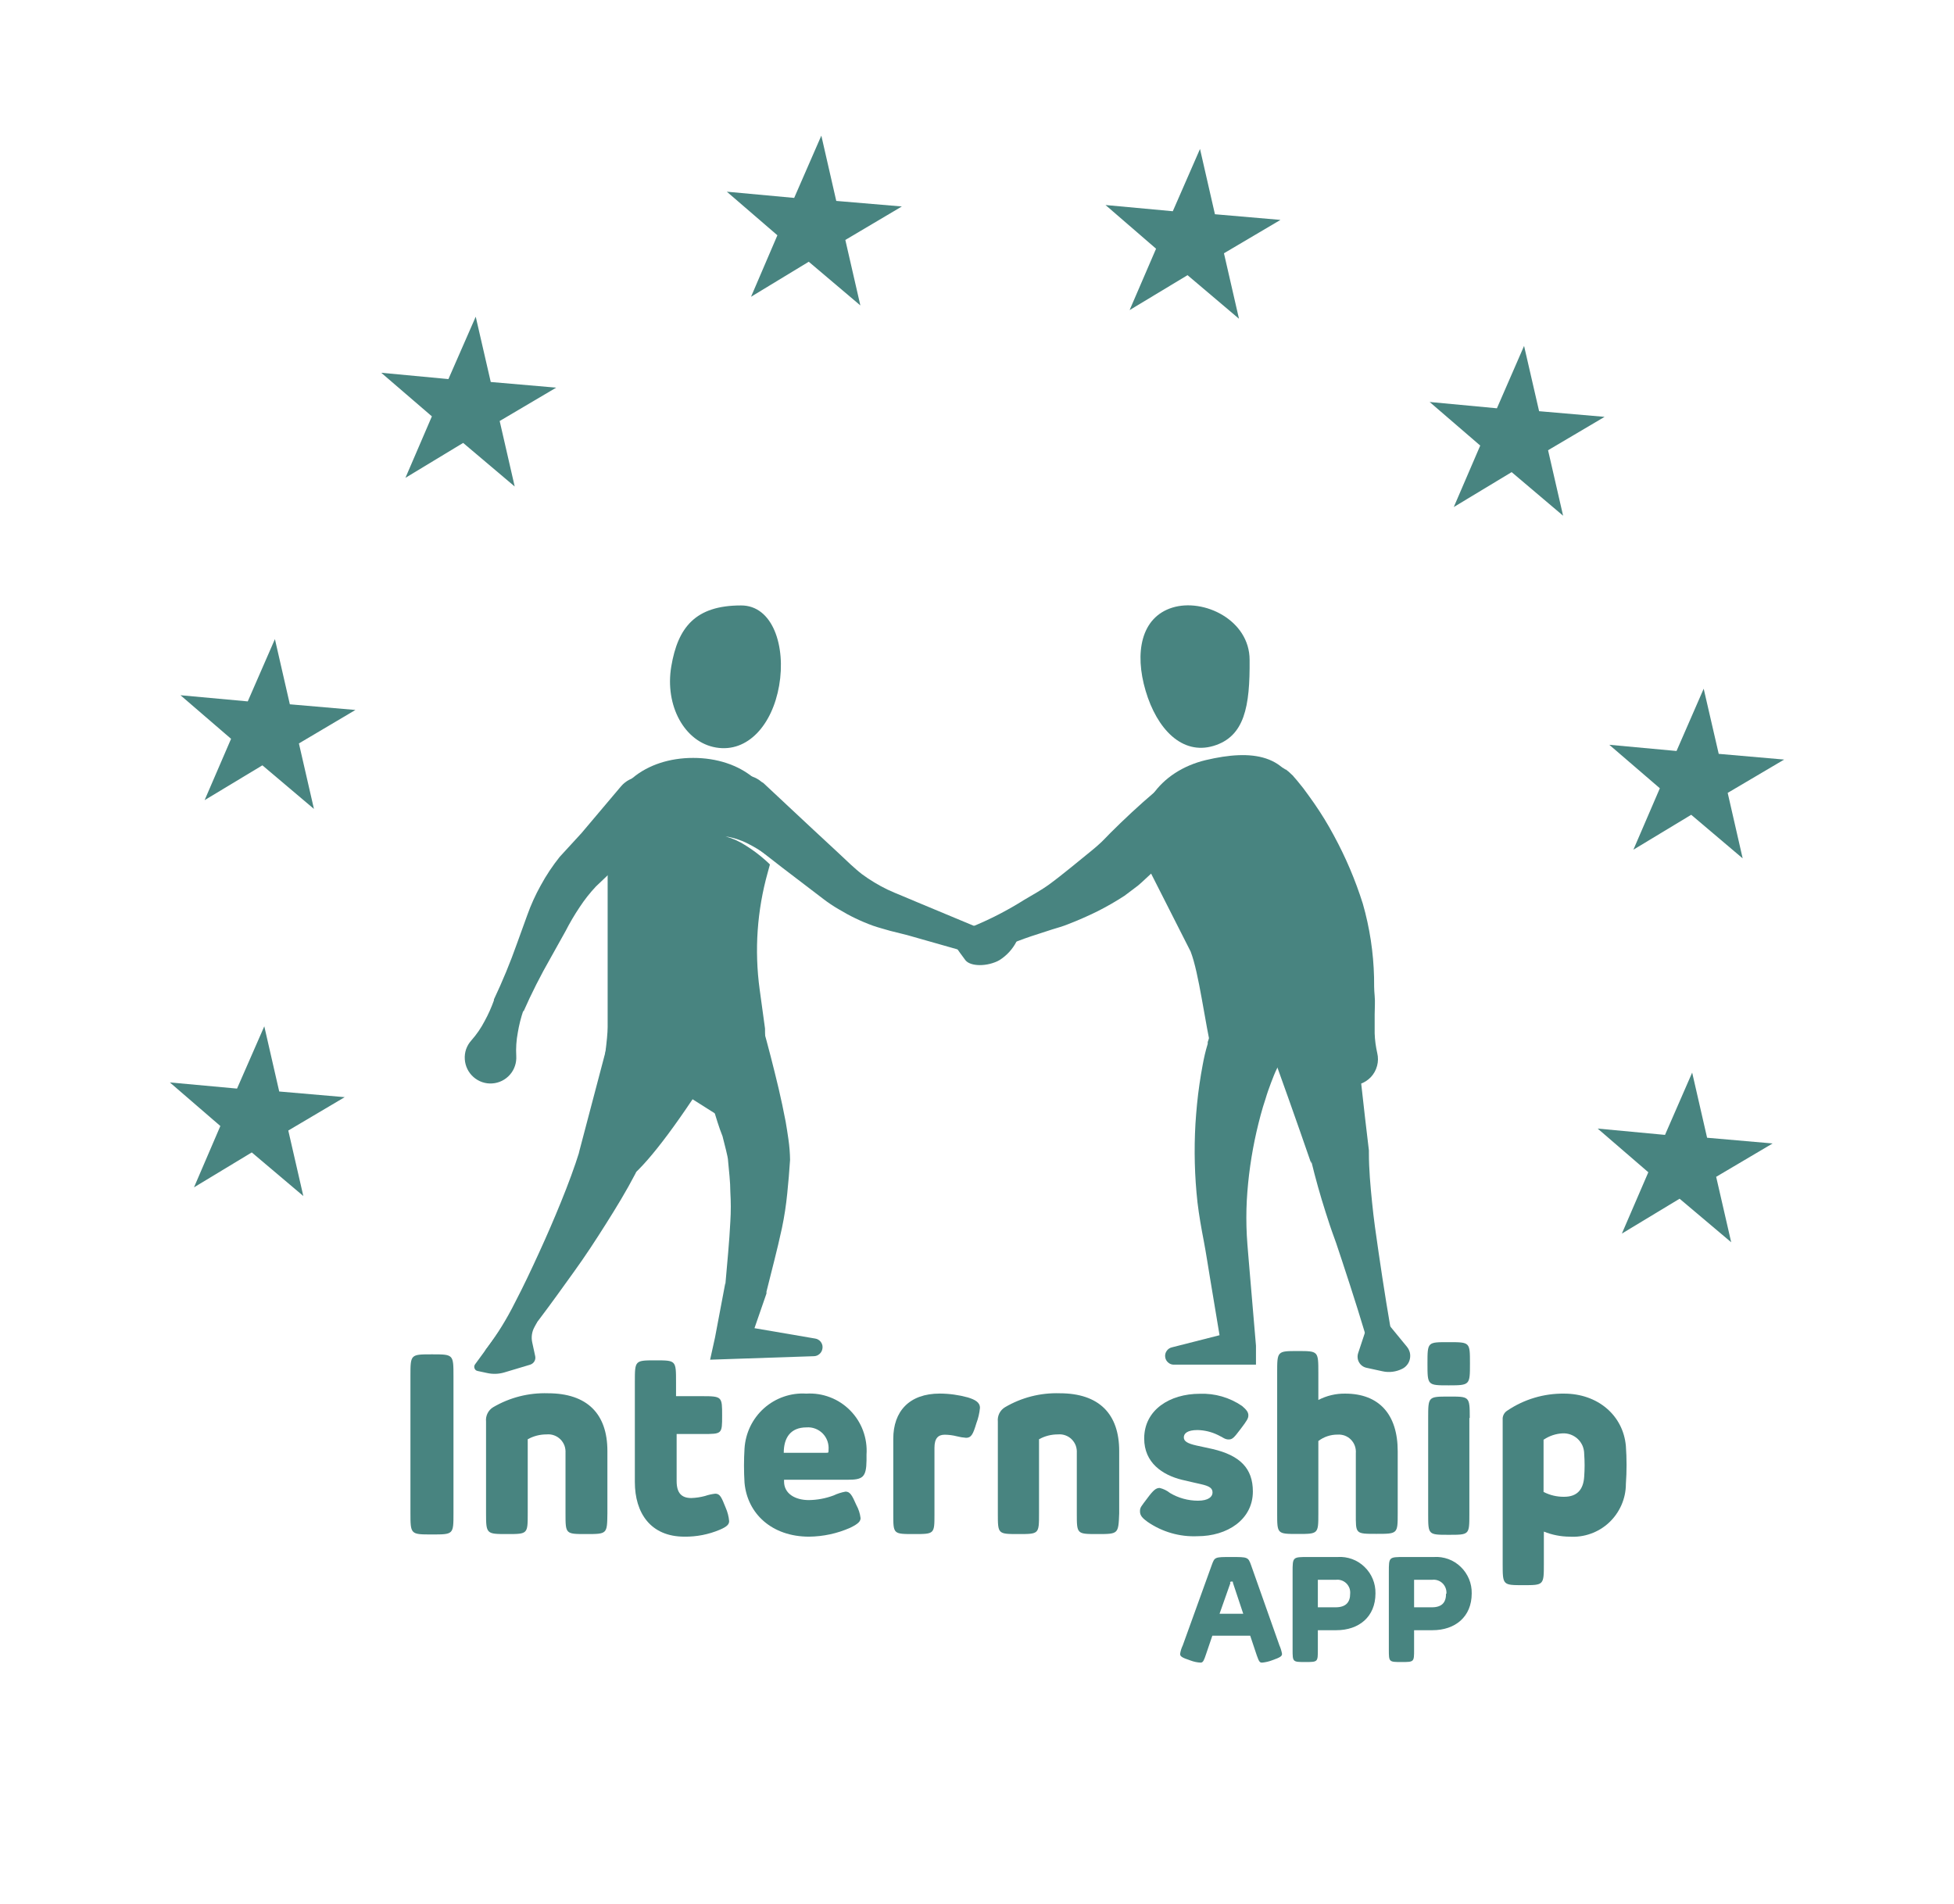 <svg width="39" height="38" viewBox="0 0 39 38" fill="none" xmlns="http://www.w3.org/2000/svg">
<g clip-path="url(#clip0)">
<path d="M34.483 15.825L34.782 17.132L33.755 16.262L32.601 16.959L33.129 15.733L32.12 14.865L33.462 14.989L34.004 13.746L34.304 15.046L35.61 15.16L34.483 15.825Z" fill="#488480"/>
<path d="M5.754 22.564L6.054 23.871L5.025 23.001L3.872 23.698L4.398 22.474L3.39 21.604L4.731 21.727L5.275 20.484L5.573 21.785L6.88 21.898L5.754 22.564Z" fill="#488480"/>
<path d="M34.253 23.488L34.553 24.794L33.523 23.925L32.371 24.621L32.899 23.397L31.888 22.525L33.232 22.651L33.774 21.408L34.072 22.708L35.38 22.822L34.253 23.488Z" fill="#488480"/>
<path d="M30.898 8.986L31.198 10.293L30.171 9.423L29.016 10.12L29.544 8.893L28.534 8.023L29.877 8.149L30.419 6.904L30.719 8.207L32.026 8.32L30.898 8.986Z" fill="#488480"/>
<path d="M24.429 5.055L24.729 6.362L23.702 5.492L22.546 6.189L23.074 4.964L22.065 4.092L23.408 4.216L23.951 2.973L24.249 4.276L25.557 4.389L24.429 5.055Z" fill="#488480"/>
<path d="M16.872 4.789L17.172 6.096L16.142 5.224L14.99 5.923L15.516 4.696L14.507 3.826L15.851 3.95L16.393 2.707L16.691 4.01L18 4.121L16.872 4.789Z" fill="#488480"/>
<path d="M9.973 8.403L10.273 9.71L9.244 8.84L8.092 9.537L8.62 8.31L7.609 7.44L8.95 7.566L9.495 6.321L9.795 7.624L11.101 7.737L9.973 8.403Z" fill="#488480"/>
<path d="M5.966 14.838L6.266 16.145L5.237 15.275L4.084 15.97L4.612 14.746L3.602 13.876L4.945 13.999L5.487 12.756L5.785 14.057L7.094 14.17L5.966 14.838Z" fill="#488480"/>
<path d="M8.622 27.031C9.051 27.031 9.051 27.031 9.051 27.472V30.202C9.051 30.626 9.051 30.626 8.622 30.626C8.192 30.626 8.192 30.626 8.192 30.185V27.464C8.192 27.031 8.192 27.031 8.622 27.031Z" fill="#488480"/>
<path d="M11.697 30.618C11.287 30.618 11.287 30.618 11.287 30.206V29C11.29 28.95 11.283 28.899 11.266 28.852C11.248 28.805 11.221 28.763 11.185 28.727C11.149 28.692 11.107 28.665 11.06 28.648C11.013 28.631 10.963 28.624 10.913 28.629C10.78 28.628 10.649 28.661 10.533 28.726V30.206C10.533 30.618 10.533 30.618 10.122 30.618C9.711 30.618 9.701 30.618 9.701 30.206V28.371C9.695 28.315 9.706 28.259 9.731 28.208C9.756 28.158 9.794 28.116 9.842 28.087C10.173 27.892 10.552 27.796 10.935 27.808C11.722 27.808 12.123 28.221 12.123 28.959V30.206C12.118 30.618 12.118 30.618 11.697 30.618Z" fill="#488480"/>
<path d="M13.661 30.67C12.985 30.67 12.671 30.198 12.671 29.579V27.586C12.671 27.151 12.671 27.151 13.082 27.151C13.493 27.151 13.493 27.151 13.493 27.586V27.866H14.023C14.413 27.866 14.413 27.881 14.413 28.252C14.413 28.623 14.413 28.621 14.023 28.621H13.505V29.559C13.505 29.798 13.601 29.899 13.799 29.899C13.891 29.896 13.983 29.882 14.072 29.858C14.139 29.835 14.207 29.82 14.277 29.812C14.374 29.812 14.403 29.892 14.483 30.09C14.521 30.176 14.545 30.267 14.553 30.36C14.553 30.426 14.507 30.472 14.366 30.532C14.143 30.626 13.903 30.673 13.661 30.67Z" fill="#488480"/>
<path d="M16.917 29.534H15.649V29.569C15.649 29.812 15.871 29.94 16.144 29.94C16.313 29.938 16.481 29.906 16.639 29.847C16.714 29.811 16.794 29.786 16.876 29.771C16.962 29.771 17.003 29.833 17.093 30.041C17.137 30.121 17.165 30.208 17.176 30.299C17.176 30.36 17.139 30.41 16.97 30.492C16.711 30.607 16.431 30.667 16.148 30.67C15.407 30.67 14.916 30.212 14.86 29.594C14.846 29.366 14.846 29.137 14.86 28.909C14.87 28.756 14.909 28.606 14.976 28.468C15.043 28.331 15.136 28.207 15.251 28.105C15.365 28.004 15.498 27.926 15.643 27.876C15.787 27.826 15.94 27.805 16.093 27.815C16.254 27.805 16.416 27.83 16.567 27.888C16.718 27.945 16.854 28.035 16.968 28.15C17.082 28.265 17.17 28.403 17.226 28.555C17.282 28.707 17.306 28.869 17.295 29.031V29.148C17.291 29.489 17.215 29.534 16.917 29.534ZM16.537 28.936C16.542 28.877 16.534 28.817 16.514 28.76C16.494 28.704 16.462 28.653 16.42 28.61C16.378 28.568 16.328 28.535 16.272 28.514C16.216 28.493 16.157 28.484 16.097 28.489C15.779 28.489 15.643 28.695 15.643 28.996H16.487C16.537 28.996 16.537 28.996 16.537 28.936Z" fill="#488480"/>
<path d="M19.559 28.099C19.549 28.205 19.525 28.309 19.487 28.408C19.421 28.627 19.386 28.697 19.282 28.697C19.218 28.692 19.156 28.682 19.095 28.666C19.017 28.646 18.937 28.636 18.856 28.635C18.725 28.635 18.651 28.707 18.651 28.895V30.222C18.651 30.618 18.651 30.618 18.24 30.618C17.829 30.618 17.829 30.618 17.829 30.222V28.717C17.829 28.169 18.148 27.814 18.758 27.814C18.947 27.815 19.136 27.841 19.318 27.891C19.462 27.936 19.559 27.988 19.559 28.099Z" fill="#488480"/>
<path d="M21.902 30.618C21.492 30.618 21.492 30.618 21.492 30.206V29C21.495 28.95 21.488 28.899 21.471 28.852C21.453 28.805 21.426 28.763 21.39 28.727C21.355 28.692 21.312 28.665 21.265 28.648C21.218 28.631 21.168 28.624 21.118 28.629C20.985 28.628 20.854 28.661 20.738 28.726V30.206C20.738 30.618 20.738 30.618 20.327 30.618C19.916 30.618 19.916 30.618 19.916 30.206V28.371C19.91 28.315 19.921 28.259 19.946 28.208C19.971 28.158 20.01 28.116 20.058 28.087C20.389 27.892 20.767 27.796 21.151 27.808C21.937 27.808 22.338 28.221 22.338 28.959V30.206C22.322 30.618 22.322 30.618 21.902 30.618Z" fill="#488480"/>
<path d="M24.791 28.062C24.885 28.142 24.916 28.189 24.916 28.249C24.916 28.309 24.891 28.35 24.76 28.523C24.628 28.697 24.598 28.73 24.522 28.73C24.446 28.73 24.411 28.688 24.3 28.637C24.175 28.577 24.039 28.545 23.901 28.542C23.696 28.542 23.628 28.612 23.628 28.688C23.628 28.765 23.698 28.81 23.881 28.851C23.971 28.872 24.119 28.901 24.203 28.921C24.75 29.049 25.006 29.307 25.006 29.768C25.006 30.331 24.493 30.661 23.901 30.661C23.547 30.677 23.197 30.576 22.905 30.375C22.812 30.308 22.753 30.253 22.753 30.168C22.753 30.084 22.773 30.073 22.899 29.904C23.024 29.735 23.075 29.698 23.147 29.698C23.222 29.716 23.293 29.751 23.353 29.799C23.521 29.899 23.714 29.952 23.91 29.952C24.115 29.952 24.201 29.876 24.201 29.789C24.201 29.703 24.142 29.661 23.969 29.622C23.848 29.593 23.735 29.571 23.591 29.535C23.201 29.439 22.837 29.195 22.837 28.711C22.837 28.142 23.343 27.818 23.948 27.818C24.248 27.807 24.543 27.892 24.791 28.062Z" fill="#488480"/>
<path d="M26.849 27.815C27.523 27.815 27.897 28.227 27.897 28.965V30.202C27.897 30.614 27.897 30.614 27.471 30.614C27.046 30.614 27.061 30.614 27.061 30.202V29.004C27.065 28.955 27.058 28.905 27.042 28.859C27.025 28.812 26.999 28.77 26.964 28.734C26.93 28.699 26.888 28.672 26.842 28.654C26.796 28.637 26.746 28.63 26.697 28.633C26.558 28.632 26.423 28.677 26.313 28.761V30.204C26.313 30.616 26.313 30.616 25.902 30.616C25.491 30.616 25.491 30.616 25.491 30.204V27.402C25.491 26.965 25.491 26.965 25.902 26.965C26.313 26.965 26.313 26.965 26.313 27.402V27.942C26.478 27.856 26.663 27.812 26.849 27.815Z" fill="#488480"/>
<path d="M28.916 27.65C28.491 27.65 28.491 27.65 28.491 27.215C28.491 26.78 28.491 26.788 28.916 26.788C29.341 26.788 29.339 26.788 29.339 27.215C29.339 27.642 29.339 27.65 28.916 27.65ZM29.327 28.305V30.22C29.327 30.633 29.327 30.633 28.916 30.633C28.505 30.633 28.505 30.633 28.505 30.22V28.305C28.505 27.874 28.505 27.874 28.916 27.874C29.327 27.874 29.335 27.866 29.335 28.297L29.327 28.305Z" fill="#488480"/>
<path d="M32.451 28.86C32.469 29.113 32.469 29.367 32.451 29.62C32.451 29.765 32.42 29.908 32.362 30.04C32.304 30.172 32.22 30.291 32.115 30.389C32.009 30.488 31.885 30.563 31.749 30.611C31.613 30.66 31.469 30.679 31.326 30.67C31.15 30.669 30.977 30.634 30.814 30.569V31.208C30.814 31.638 30.814 31.638 30.403 31.638C29.992 31.638 29.992 31.638 29.992 31.208V28.336C29.989 28.3 29.996 28.265 30.012 28.233C30.028 28.201 30.052 28.174 30.083 28.155C30.418 27.928 30.815 27.81 31.219 27.815C31.886 27.815 32.396 28.245 32.451 28.86ZM30.808 28.732V29.777C30.935 29.843 31.076 29.876 31.219 29.874C31.482 29.874 31.603 29.726 31.619 29.472C31.63 29.322 31.63 29.171 31.619 29.02C31.619 28.965 31.608 28.91 31.587 28.858C31.565 28.807 31.533 28.761 31.493 28.722C31.453 28.684 31.405 28.654 31.353 28.634C31.301 28.614 31.245 28.606 31.19 28.608C31.056 28.614 30.926 28.657 30.814 28.732H30.808Z" fill="#488480"/>
<path d="M24.97 31.238L25.537 32.842C25.561 32.895 25.578 32.952 25.588 33.009C25.588 33.057 25.549 33.081 25.397 33.135C25.331 33.161 25.262 33.177 25.191 33.184C25.146 33.184 25.13 33.172 25.083 33.036L24.953 32.647H24.197L24.068 33.026C24.033 33.129 24.014 33.184 23.965 33.184C23.895 33.181 23.826 33.166 23.76 33.141C23.577 33.081 23.554 33.055 23.554 33.009C23.563 32.951 23.58 32.895 23.606 32.842L24.185 31.238C24.244 31.076 24.244 31.076 24.573 31.076C24.902 31.076 24.912 31.076 24.97 31.238ZM24.559 31.591L24.341 32.209H24.814L24.608 31.591C24.608 31.566 24.608 31.566 24.583 31.566C24.559 31.566 24.561 31.566 24.549 31.591H24.559Z" fill="#488480"/>
<path d="M26.303 32.925C26.303 33.172 26.303 33.172 26.052 33.172C25.801 33.172 25.799 33.172 25.799 32.925V31.379C25.799 31.076 25.799 31.076 26.108 31.076H26.697C26.795 31.069 26.894 31.084 26.986 31.117C27.079 31.151 27.163 31.204 27.234 31.273C27.305 31.341 27.362 31.424 27.399 31.515C27.437 31.606 27.455 31.704 27.453 31.803C27.453 32.271 27.122 32.537 26.672 32.537H26.303V32.925ZM26.948 31.808C26.951 31.769 26.946 31.731 26.933 31.695C26.919 31.66 26.898 31.627 26.871 31.601C26.843 31.574 26.81 31.554 26.774 31.542C26.738 31.53 26.7 31.526 26.662 31.531H26.303V32.08H26.656C26.863 32.08 26.948 31.979 26.948 31.808Z" fill="#488480"/>
<path d="M28.224 32.925C28.224 33.172 28.224 33.172 27.973 33.172C27.722 33.172 27.72 33.172 27.72 32.925V31.379C27.72 31.076 27.72 31.076 28.028 31.076H28.618C28.716 31.069 28.815 31.084 28.907 31.117C29 31.151 29.084 31.204 29.155 31.273C29.226 31.341 29.282 31.424 29.32 31.515C29.358 31.606 29.376 31.704 29.374 31.803C29.374 32.271 29.043 32.537 28.591 32.537H28.224V32.925ZM28.869 31.808C28.872 31.769 28.867 31.731 28.853 31.695C28.84 31.66 28.819 31.627 28.792 31.601C28.764 31.574 28.731 31.554 28.695 31.542C28.659 31.53 28.621 31.526 28.583 31.531H28.224V32.08H28.577C28.784 32.08 28.862 31.979 28.862 31.808H28.869Z" fill="#488480"/>
<path d="M14.924 16.836C14.785 16.765 14.636 16.717 14.482 16.694C14.628 16.734 14.767 16.797 14.893 16.881C15.024 16.963 15.147 17.055 15.263 17.157C15.298 17.188 15.333 17.219 15.367 17.254L15.324 17.411C15.111 18.17 15.055 18.965 15.162 19.747L15.269 20.528C15.269 21.474 15.458 23.243 14.351 22.274L13.823 21.94C10.947 26.236 12.128 21.435 12.128 20.497V16.634C12.128 15.688 12.892 15.127 13.835 15.127C14.778 15.127 15.542 15.688 15.542 16.634L15.402 17.137L15.326 17.081C15.199 16.989 15.064 16.907 14.924 16.836Z" fill="#488480"/>
<path d="M13.19 16.456L12.327 17.281L11.894 17.693C11.774 17.821 11.665 17.959 11.569 18.106C11.467 18.258 11.374 18.416 11.29 18.58L10.99 19.118C10.79 19.467 10.608 19.826 10.446 20.194V20.167C10.397 20.311 10.36 20.458 10.335 20.608C10.306 20.762 10.295 20.918 10.304 21.074C10.308 21.142 10.3 21.21 10.278 21.274C10.257 21.338 10.223 21.398 10.178 21.449C10.088 21.552 9.961 21.615 9.825 21.624C9.689 21.634 9.555 21.588 9.452 21.498C9.349 21.408 9.286 21.281 9.277 21.144C9.272 21.075 9.281 21.006 9.303 20.941C9.326 20.876 9.362 20.816 9.408 20.765C9.512 20.648 9.601 20.518 9.673 20.379C9.746 20.247 9.807 20.109 9.858 19.967V19.948C10.03 19.585 10.184 19.212 10.318 18.833L10.524 18.264C10.597 18.059 10.687 17.861 10.793 17.671C10.902 17.47 11.029 17.28 11.171 17.102L11.606 16.628L12.395 15.694C12.49 15.583 12.624 15.514 12.769 15.503C12.914 15.491 13.058 15.538 13.168 15.633C13.279 15.728 13.348 15.863 13.359 16.009C13.37 16.154 13.324 16.298 13.229 16.409C13.217 16.426 13.204 16.442 13.19 16.456Z" fill="#488480"/>
<path d="M13.585 20.894L12.704 23.368L12.685 23.419C12.498 23.778 12.297 24.106 12.091 24.432C11.886 24.757 11.681 25.071 11.455 25.384C11.229 25.697 11.013 26.002 10.781 26.308C10.551 26.622 10.304 26.924 10.041 27.212C10.002 27.253 9.948 27.276 9.892 27.278C9.836 27.28 9.781 27.261 9.738 27.224C9.696 27.187 9.669 27.136 9.663 27.079C9.657 27.023 9.672 26.967 9.706 26.922L9.719 26.907C9.931 26.622 10.118 26.319 10.277 26C10.448 25.673 10.606 25.337 10.76 25C10.914 24.665 11.062 24.322 11.2 23.982C11.338 23.642 11.467 23.298 11.57 22.966L11.551 23.02L12.223 20.47C12.248 20.379 12.29 20.294 12.347 20.219C12.405 20.144 12.476 20.082 12.558 20.035C12.639 19.988 12.729 19.958 12.823 19.946C12.916 19.934 13.01 19.941 13.101 19.966C13.192 19.99 13.277 20.033 13.351 20.091C13.425 20.148 13.487 20.22 13.534 20.302C13.581 20.384 13.611 20.474 13.623 20.567C13.635 20.661 13.628 20.756 13.603 20.847L13.585 20.894Z" fill="#488480"/>
<path d="M15.21 20.447C15.331 20.876 15.438 21.294 15.541 21.727C15.59 21.933 15.637 22.16 15.681 22.387C15.699 22.5 15.72 22.614 15.736 22.737C15.756 22.874 15.767 23.012 15.769 23.15C15.754 23.387 15.736 23.585 15.713 23.817C15.69 24.05 15.655 24.281 15.607 24.51C15.512 24.953 15.401 25.361 15.298 25.78V25.817L14.935 26.866L14.627 26.435L16.27 26.716C16.293 26.719 16.316 26.727 16.335 26.74C16.355 26.752 16.373 26.768 16.386 26.788C16.4 26.807 16.409 26.829 16.414 26.852C16.419 26.875 16.419 26.899 16.414 26.922C16.407 26.962 16.387 26.998 16.356 27.024C16.326 27.051 16.288 27.067 16.247 27.068L14.584 27.124L14.173 27.138L14.271 26.695L14.477 25.605V25.642C14.514 25.217 14.557 24.784 14.577 24.378C14.589 24.183 14.589 23.988 14.577 23.793C14.577 23.587 14.549 23.368 14.532 23.174C14.532 23.129 14.512 23.042 14.491 22.956C14.47 22.869 14.446 22.772 14.421 22.678C14.347 22.496 14.288 22.29 14.224 22.084C14.097 21.692 13.955 21.292 13.813 20.909C13.744 20.725 13.75 20.521 13.83 20.342C13.91 20.163 14.058 20.023 14.242 19.953C14.425 19.884 14.628 19.89 14.806 19.971C14.985 20.051 15.124 20.2 15.194 20.383C15.198 20.408 15.204 20.435 15.21 20.447Z" fill="#488480"/>
<path d="M25.487 21.327C25.452 21.395 25.405 21.513 25.368 21.612C25.331 21.711 25.292 21.818 25.259 21.931C25.189 22.137 25.13 22.366 25.078 22.591C24.976 23.04 24.911 23.497 24.885 23.958C24.873 24.189 24.873 24.419 24.885 24.654C24.898 24.889 24.924 25.143 24.943 25.388L25.068 26.858V27.237H24.772H23.435C23.391 27.239 23.349 27.224 23.316 27.195C23.282 27.167 23.261 27.127 23.256 27.084C23.25 27.041 23.261 26.997 23.287 26.961C23.312 26.925 23.349 26.9 23.392 26.891L24.688 26.561L24.39 26.945L24.15 25.502C24.109 25.256 24.074 25.021 24.027 24.772C23.979 24.523 23.932 24.261 23.901 24.001C23.843 23.48 23.83 22.954 23.86 22.43C23.877 22.168 23.901 21.905 23.94 21.641C23.959 21.509 23.981 21.377 24.006 21.245C24.031 21.113 24.057 20.989 24.105 20.833V20.798C24.132 20.703 24.177 20.614 24.238 20.537C24.299 20.46 24.375 20.396 24.46 20.348C24.546 20.3 24.641 20.27 24.738 20.258C24.836 20.247 24.935 20.255 25.029 20.282C25.123 20.309 25.212 20.355 25.289 20.416C25.366 20.477 25.43 20.553 25.477 20.639C25.525 20.726 25.555 20.82 25.567 20.918C25.578 21.016 25.57 21.115 25.543 21.21C25.527 21.25 25.508 21.29 25.487 21.327Z" fill="#488480"/>
<path d="M15.551 13.684C15.415 14.467 14.924 15.026 14.293 14.92C13.663 14.815 13.266 14.084 13.398 13.302C13.529 12.521 13.88 12.084 14.788 12.084C15.425 12.08 15.688 12.9 15.551 13.684Z" fill="#488480"/>
<path d="M24.068 15.17C23.15 15.389 22.576 16.157 22.794 17.079L23.764 18.992C24.103 19.874 24.175 22.641 25.103 22.424C25.272 21.631 25.461 20.089 27.028 20.287C27.028 20.287 26.89 19.417 26.566 17.625L25.95 15.964C25.73 15.04 24.986 14.954 24.068 15.17Z" fill="#488480"/>
<path d="M23.79 16.617C23.527 16.906 23.252 17.18 22.969 17.442L22.858 17.545C22.812 17.59 22.765 17.631 22.716 17.673C22.622 17.747 22.531 17.811 22.443 17.879C22.266 17.994 22.083 18.099 21.894 18.194C21.707 18.285 21.518 18.369 21.313 18.448C21.214 18.489 21.085 18.524 20.999 18.551L20.719 18.642C20.345 18.759 19.981 18.908 19.633 19.089C19.559 19.126 19.474 19.133 19.396 19.108C19.317 19.084 19.251 19.03 19.211 18.958C19.171 18.886 19.161 18.801 19.182 18.721C19.203 18.642 19.254 18.573 19.324 18.53L19.372 18.508C19.744 18.358 20.101 18.175 20.44 17.961L20.699 17.809C20.791 17.753 20.849 17.718 20.923 17.665C21.066 17.561 21.216 17.442 21.362 17.324L21.792 16.974C21.861 16.918 21.927 16.86 21.983 16.807C22.038 16.753 22.034 16.758 22.057 16.733L22.157 16.63C22.441 16.347 22.732 16.075 23.038 15.815C23.145 15.723 23.282 15.676 23.423 15.682C23.563 15.689 23.696 15.749 23.793 15.851C23.89 15.953 23.945 16.088 23.945 16.229C23.946 16.37 23.893 16.506 23.797 16.609L23.79 16.617Z" fill="#488480"/>
<path d="M15.234 15.626L16.228 16.555L16.728 17.019L16.976 17.252L17.087 17.351C17.124 17.384 17.163 17.415 17.202 17.446C17.363 17.565 17.534 17.668 17.714 17.755L17.853 17.817L18.012 17.883L18.326 18.015L19.585 18.54C19.649 18.564 19.701 18.612 19.73 18.674C19.76 18.736 19.764 18.807 19.741 18.872C19.719 18.936 19.672 18.99 19.611 19.02C19.55 19.051 19.48 19.056 19.415 19.035L18.102 18.662L17.769 18.579L17.605 18.532C17.545 18.515 17.484 18.497 17.424 18.476C17.186 18.39 16.958 18.28 16.742 18.149C16.686 18.116 16.631 18.083 16.58 18.048C16.528 18.013 16.46 17.965 16.422 17.934L16.152 17.728L15.612 17.316L14.53 16.475C14.468 16.432 14.416 16.378 14.377 16.314C14.337 16.251 14.311 16.18 14.3 16.107C14.288 16.033 14.292 15.957 14.31 15.885C14.329 15.812 14.362 15.745 14.407 15.686C14.453 15.627 14.51 15.577 14.575 15.541C14.64 15.505 14.712 15.482 14.786 15.475C14.86 15.467 14.935 15.475 15.006 15.497C15.077 15.52 15.143 15.556 15.199 15.605C15.211 15.611 15.223 15.618 15.234 15.626Z" fill="#488480"/>
<path d="M27.028 20.282C27.117 21.181 27.215 22.074 27.322 22.962V23.012C27.322 23.339 27.352 23.667 27.385 23.995C27.402 24.158 27.42 24.323 27.443 24.488L27.515 24.993C27.613 25.667 27.72 26.339 27.843 27.005C27.855 27.065 27.842 27.128 27.807 27.179C27.772 27.23 27.719 27.265 27.659 27.277C27.602 27.287 27.543 27.276 27.493 27.246C27.444 27.215 27.408 27.168 27.391 27.112C27.207 26.46 27.001 25.815 26.788 25.17C26.732 25.011 26.685 24.848 26.625 24.69C26.566 24.531 26.51 24.358 26.457 24.191C26.35 23.857 26.255 23.517 26.171 23.172V23.222C25.878 22.373 25.577 21.524 25.267 20.676C25.188 20.452 25.2 20.205 25.301 19.989C25.402 19.774 25.584 19.607 25.807 19.525C26.03 19.444 26.276 19.454 26.492 19.554C26.707 19.653 26.875 19.835 26.958 20.058C26.991 20.129 27.014 20.205 27.028 20.282Z" fill="#488480"/>
<path d="M22.866 13.789C23.092 14.552 23.593 15.073 24.218 14.888C24.842 14.702 24.949 14.1 24.941 13.171C24.941 12.375 24.026 11.934 23.4 12.127C22.773 12.321 22.64 13.028 22.866 13.789Z" fill="#488480"/>
<path d="M20.292 18.785C20.213 18.942 20.093 19.073 19.945 19.165C19.711 19.295 19.372 19.295 19.269 19.165C19.166 19.035 18.834 18.546 18.834 18.546L20.292 18.785Z" fill="#488480"/>
<path d="M10.099 26.386L9.483 27.229C9.474 27.241 9.468 27.254 9.466 27.268C9.464 27.282 9.466 27.297 9.471 27.31C9.475 27.323 9.484 27.335 9.494 27.345C9.505 27.354 9.518 27.36 9.532 27.363L9.723 27.404C9.837 27.429 9.955 27.425 10.066 27.392L10.58 27.238C10.615 27.227 10.646 27.204 10.665 27.172C10.684 27.141 10.69 27.103 10.682 27.067L10.623 26.794C10.6 26.691 10.615 26.582 10.666 26.489L10.721 26.386H10.099Z" fill="#488480"/>
<path d="M27.313 26.386L27.108 27.005C27.098 27.035 27.094 27.067 27.097 27.098C27.099 27.13 27.109 27.161 27.125 27.189C27.14 27.216 27.161 27.241 27.187 27.26C27.212 27.279 27.241 27.292 27.272 27.299L27.593 27.369C27.726 27.399 27.865 27.381 27.987 27.32C28.026 27.301 28.06 27.273 28.086 27.239C28.113 27.205 28.131 27.166 28.14 27.123C28.149 27.081 28.149 27.037 28.139 26.995C28.128 26.953 28.109 26.914 28.082 26.881L27.671 26.38L27.313 26.386Z" fill="#488480"/>
<path d="M25.662 15.356C25.702 15.385 25.74 15.418 25.775 15.453L25.806 15.482L25.822 15.502L25.892 15.583L26.013 15.733C26.087 15.834 26.165 15.939 26.233 16.038C26.375 16.244 26.502 16.45 26.621 16.673C26.858 17.108 27.052 17.565 27.201 18.038C27.338 18.516 27.413 19.01 27.425 19.507C27.425 19.631 27.425 19.755 27.437 19.876C27.449 19.998 27.437 20.124 27.437 20.247C27.437 20.309 27.437 20.371 27.437 20.435C27.437 20.499 27.437 20.561 27.437 20.623C27.441 20.755 27.459 20.887 27.488 21.016C27.509 21.101 27.508 21.19 27.485 21.274C27.463 21.359 27.419 21.436 27.36 21.499C27.299 21.562 27.224 21.61 27.142 21.636C27.059 21.663 26.971 21.668 26.885 21.651C26.8 21.635 26.72 21.597 26.652 21.542C26.585 21.486 26.533 21.414 26.501 21.333C26.468 21.252 26.457 21.164 26.467 21.078C26.477 20.991 26.509 20.908 26.56 20.837V20.82C26.797 20.447 26.877 19.994 26.784 19.561C26.708 19.134 26.58 18.719 26.402 18.324C26.234 17.925 26.028 17.543 25.785 17.184C25.665 17.005 25.535 16.833 25.397 16.667C25.331 16.582 25.259 16.504 25.192 16.424L25.087 16.312L25.038 16.265L25.025 16.253C25.04 16.268 25.056 16.28 25.075 16.29C25.01 16.253 24.954 16.203 24.91 16.144C24.865 16.084 24.833 16.017 24.815 15.945C24.797 15.873 24.794 15.798 24.806 15.724C24.818 15.651 24.844 15.581 24.884 15.518C24.923 15.455 24.975 15.401 25.036 15.359C25.097 15.317 25.166 15.287 25.238 15.273C25.311 15.258 25.386 15.258 25.458 15.273C25.53 15.288 25.599 15.318 25.66 15.36L25.662 15.356Z" fill="#488480"/>
</g>
<defs>
<clipPath id="clip0">
<rect width="32.221" height="30.477" fill="white" transform="translate(3.39 2.707)"/>
</clipPath>
</defs>
</svg>

